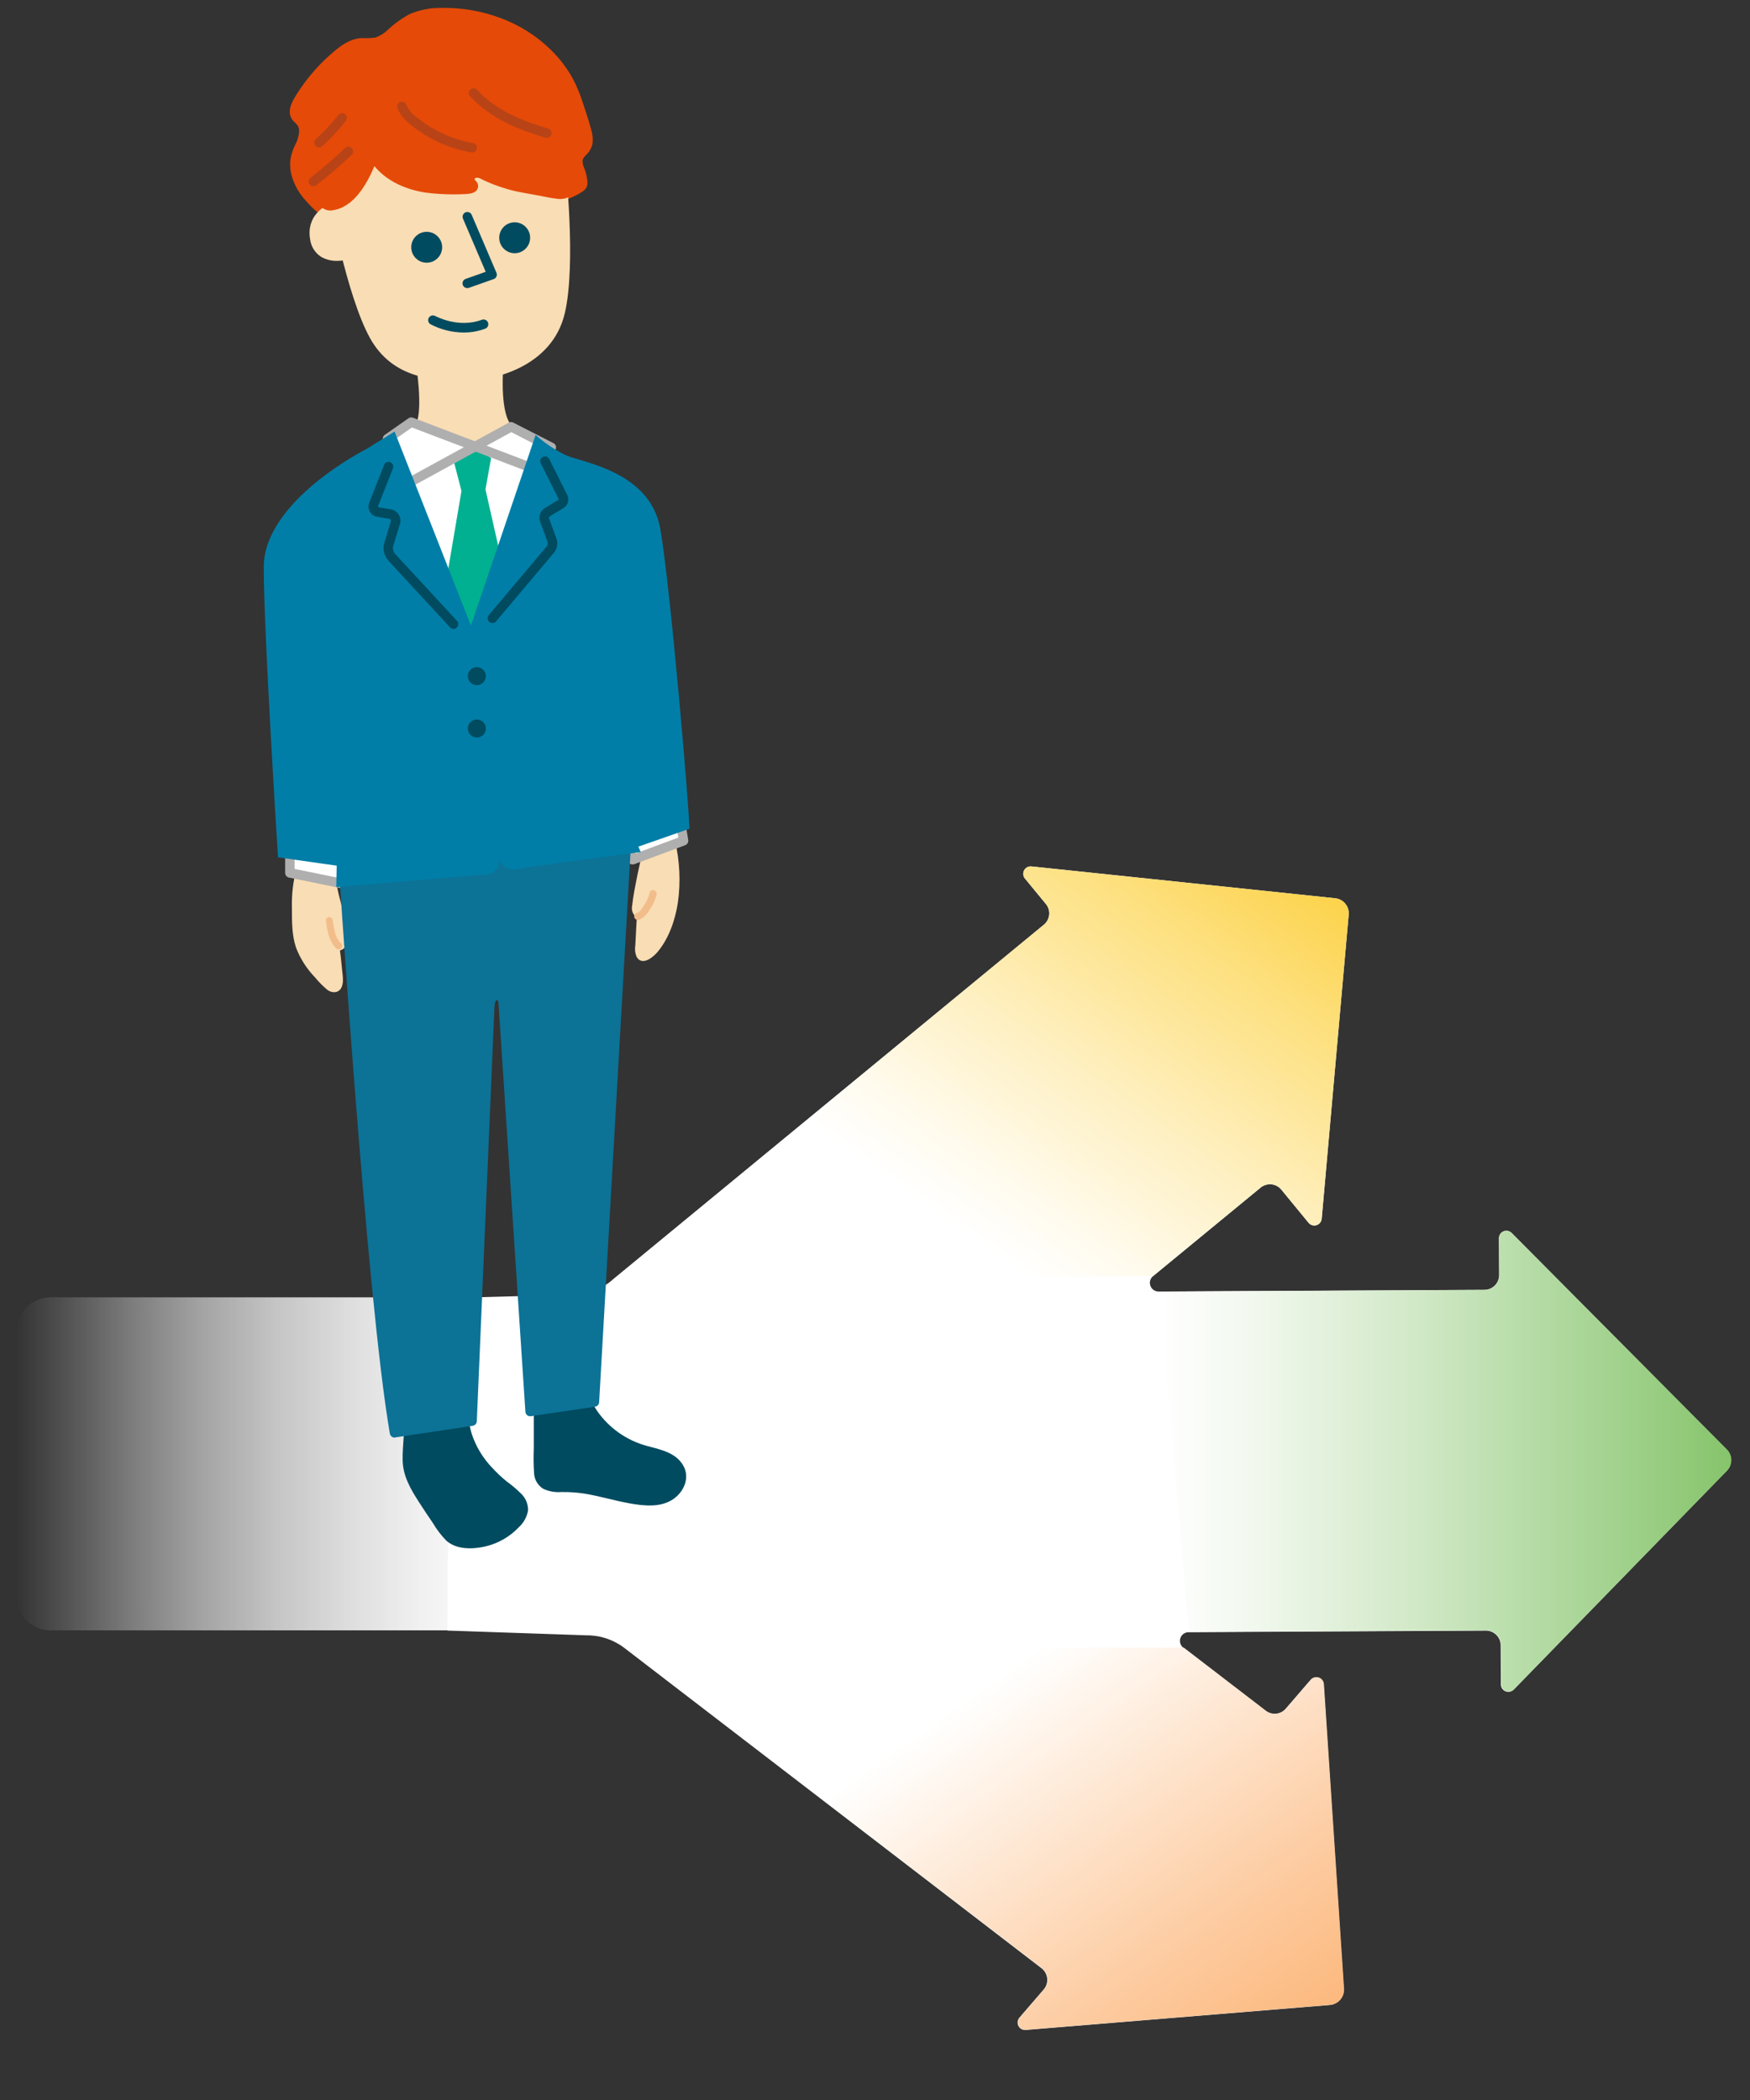 <svg width="200" height="240" viewBox="0 0 200 240" fill="none" xmlns="http://www.w3.org/2000/svg">
<rect x="0" y="0" width="200" height="240" fill="#333333" stroke="none"/>
<mask id="mask0_1241_2569" style="mask-type:alpha" maskUnits="userSpaceOnUse" x="0" y="0" width="200" height="240">
<rect width="200" height="240" fill="#C4C4C4"/>
</mask>
<g mask="url(#mask0_1241_2569)">
<path d="M172.754 140.91C172.636 140.79 172.484 140.708 172.318 140.674C172.153 140.641 171.982 140.658 171.826 140.723C171.67 140.787 171.537 140.897 171.444 141.038C171.351 141.179 171.302 141.344 171.303 141.512L171.326 145.718C171.328 145.939 171.285 146.158 171.201 146.363C171.118 146.568 170.994 146.754 170.839 146.911C170.683 147.068 170.498 147.193 170.294 147.279C170.09 147.364 169.871 147.409 169.65 147.41L132.413 147.604C132.208 147.605 132.008 147.542 131.84 147.424C131.672 147.307 131.545 147.14 131.475 146.948C131.405 146.755 131.397 146.545 131.45 146.347C131.504 146.15 131.618 145.973 131.775 145.842L144.068 135.728C144.239 135.587 144.435 135.481 144.647 135.417C144.858 135.352 145.08 135.33 145.3 135.351C145.521 135.372 145.734 135.437 145.929 135.541C146.124 135.645 146.297 135.786 146.437 135.957L149.549 139.746C149.656 139.877 149.799 139.973 149.961 140.022C150.122 140.07 150.295 140.07 150.456 140.02C150.617 139.971 150.76 139.874 150.866 139.743C150.972 139.611 151.036 139.451 151.051 139.283L154.136 104.529C154.176 104.075 154.035 103.623 153.743 103.273C153.452 102.922 153.034 102.701 152.58 102.658L117.88 99.02C117.712 99.002 117.543 99.035 117.393 99.114C117.244 99.192 117.122 99.314 117.042 99.463C116.962 99.612 116.929 99.781 116.946 99.948C116.962 100.116 117.029 100.276 117.137 100.405L119.529 103.311C119.67 103.482 119.776 103.678 119.841 103.89C119.905 104.101 119.928 104.323 119.906 104.543C119.885 104.764 119.82 104.977 119.716 105.172C119.612 105.367 119.471 105.54 119.3 105.68L69.895 146.356C68.646 147.384 67.082 147.95 65.464 147.958L51.304 148.347L51.141 186.35L67.055 186.895C68.614 186.886 70.132 187.397 71.369 188.346L119.027 224.94C119.209 225.08 119.36 225.255 119.472 225.455C119.583 225.656 119.653 225.876 119.676 226.104C119.7 226.332 119.676 226.563 119.607 226.781C119.539 227 119.426 227.202 119.276 227.376L116.499 230.597C116.39 230.725 116.322 230.883 116.302 231.05C116.283 231.217 116.313 231.386 116.39 231.535C116.467 231.685 116.586 231.809 116.732 231.891C116.879 231.973 117.047 232.01 117.215 231.997L151.985 229.142C152.437 229.104 152.857 228.89 153.153 228.546C153.449 228.202 153.598 227.755 153.568 227.302L151.265 192.489C151.254 192.321 151.194 192.159 151.091 192.026C150.988 191.892 150.847 191.792 150.688 191.739C150.528 191.685 150.355 191.681 150.193 191.726C150.03 191.771 149.885 191.863 149.775 191.991L146.931 195.29C146.651 195.616 146.255 195.823 145.827 195.867C145.399 195.911 144.97 195.789 144.628 195.527L135.242 188.319C135.076 188.193 134.955 188.019 134.894 187.82C134.833 187.622 134.835 187.409 134.902 187.213C134.968 187.016 135.094 186.845 135.262 186.724C135.431 186.603 135.633 186.537 135.841 186.537L169.813 186.358C170.034 186.357 170.254 186.4 170.458 186.483C170.663 186.567 170.849 186.69 171.007 186.846C171.164 187.002 171.289 187.187 171.374 187.391C171.46 187.595 171.504 187.813 171.505 188.035L171.529 192.508C171.529 192.677 171.58 192.842 171.674 192.982C171.769 193.122 171.903 193.231 172.06 193.294C172.217 193.357 172.389 193.372 172.554 193.337C172.719 193.301 172.87 193.217 172.988 193.096L197.332 168.102C197.651 167.779 197.83 167.343 197.83 166.89C197.83 166.436 197.651 166.001 197.332 165.678L172.754 140.91Z" fill="white"/>
<path d="M131.776 145.842L144.069 135.728C144.239 135.587 144.436 135.481 144.647 135.417C144.859 135.352 145.081 135.33 145.301 135.351C145.521 135.372 145.735 135.437 145.93 135.541C146.125 135.645 146.298 135.786 146.438 135.957L149.55 139.746C149.657 139.877 149.8 139.973 149.962 140.022C150.123 140.07 150.295 140.07 150.457 140.02C150.618 139.971 150.761 139.874 150.867 139.743C150.973 139.611 151.037 139.451 151.052 139.283L154.136 104.529C154.177 104.075 154.035 103.623 153.744 103.273C153.452 102.922 153.034 102.701 152.58 102.658L117.88 99.02C117.713 99.002 117.543 99.035 117.394 99.114C117.245 99.192 117.122 99.314 117.043 99.463C116.963 99.612 116.929 99.781 116.946 99.948C116.963 100.116 117.03 100.276 117.137 100.405L119.53 103.311C119.671 103.482 119.776 103.678 119.841 103.89C119.906 104.101 119.928 104.323 119.907 104.543C119.885 104.764 119.821 104.977 119.717 105.172C119.613 105.367 119.471 105.54 119.3 105.68L69.895 146.356" fill="url(#paint0_linear_1241_2569)"/>
<path d="M58.042 148.266H5.778C3.621 148.266 1.873 150.014 1.873 152.171V182.417C1.873 184.574 3.621 186.323 5.778 186.323H58.042C60.199 186.323 61.948 184.574 61.948 182.417V152.171C61.948 150.014 60.199 148.266 58.042 148.266Z" fill="url(#paint1_linear_1241_2569)"/>
<path d="M34.293 99.325C33.76 101.04 33.748 102.872 33.783 104.67C33.749 105.852 33.898 107.033 34.223 108.171C34.795 109.878 36.09 111.232 37.335 112.524C37.599 112.796 37.953 113.092 38.315 112.975C38.743 112.839 38.797 112.259 38.763 111.808C38.677 110.607 38.547 109.406 38.373 108.206C38.562 108.259 38.764 108.239 38.939 108.149C39.113 108.06 39.248 107.908 39.315 107.723C39.447 107.355 39.468 106.956 39.377 106.576C38.988 103.989 37.669 101.487 38.016 98.897C36.9 98.774 35.774 98.774 34.658 98.897C34.476 98.92 34.23 99.079 34.351 99.219" fill="#F9DDB4"/>
<path d="M33.896 99.234C33.5 100.703 33.32 102.222 33.363 103.742C33.363 105.248 33.344 106.855 33.826 108.282C34.31 109.559 35.052 110.723 36.005 111.702C36.43 112.223 36.904 112.703 37.421 113.133C37.915 113.499 38.63 113.522 38.977 112.943C39.323 112.363 39.163 111.527 39.101 110.877C39.02 109.947 38.911 109.025 38.782 108.099L38.28 108.601C39.14 108.862 39.794 108.068 39.836 107.279C39.899 106.372 39.568 105.376 39.335 104.513C38.833 102.677 38.187 100.829 38.428 98.899C38.455 98.662 38.218 98.51 38.02 98.491C37.14 98.394 36.254 98.373 35.37 98.428C34.99 98.408 34.61 98.471 34.258 98.615C34.187 98.65 34.123 98.699 34.072 98.759C34.02 98.82 33.981 98.89 33.957 98.965C33.934 99.041 33.926 99.121 33.934 99.2C33.942 99.279 33.966 99.355 34.005 99.424C34.239 99.895 34.943 99.483 34.709 99.012C34.596 99.257 34.627 99.35 34.791 99.292L35.051 99.265L35.441 99.238C35.721 99.222 36.001 99.214 36.281 99.214C36.863 99.212 37.445 99.243 38.024 99.308L37.615 98.919C37.417 100.541 37.817 102.14 38.253 103.692C38.475 104.47 38.704 105.248 38.872 106.049C38.978 106.437 39.03 106.838 39.027 107.24C39.008 107.52 38.84 107.944 38.49 107.835C38.14 107.726 37.946 108.049 37.989 108.337C38.087 109.034 38.169 109.732 38.234 110.43C38.346 111.037 38.386 111.656 38.354 112.274C38.249 112.978 37.677 112.316 37.425 112.056C37.035 111.636 36.615 111.208 36.234 110.764C35.436 109.892 34.842 108.853 34.495 107.722C34.149 106.466 34.172 105.12 34.169 103.832C34.12 102.363 34.29 100.894 34.674 99.475C34.826 98.973 34.036 98.755 33.896 99.257V99.234Z" fill="#F9DDB4"/>
<path d="M38.938 107.804C38.292 107.123 38.16 106.116 38.02 105.194C38.013 105.093 37.969 104.998 37.898 104.927C37.826 104.855 37.731 104.812 37.631 104.805C37.436 104.805 37.195 104.995 37.242 105.194C37.393 106.33 37.576 107.528 38.409 108.38C38.485 108.456 38.589 108.499 38.697 108.499C38.805 108.499 38.908 108.456 38.984 108.38C39.061 108.303 39.104 108.2 39.104 108.092C39.104 107.984 39.061 107.88 38.984 107.804H38.938Z" fill="#F2BD8A"/>
<path d="M33.134 96.07V99.739L39.113 100.964V96.747L33.134 96.07Z" fill="white"/>
<path d="M39.113 101.514C39.076 101.518 39.04 101.518 39.004 101.514L33.025 100.293C32.901 100.268 32.791 100.202 32.711 100.104C32.632 100.007 32.588 99.885 32.589 99.76V96.091C32.589 96.014 32.605 95.939 32.636 95.868C32.667 95.798 32.712 95.735 32.768 95.683C32.825 95.632 32.893 95.594 32.966 95.572C33.039 95.549 33.116 95.542 33.192 95.55L39.175 96.231C39.307 96.246 39.43 96.308 39.519 96.407C39.608 96.506 39.657 96.635 39.657 96.768V100.981C39.657 101.053 39.643 101.123 39.616 101.19C39.588 101.256 39.548 101.316 39.498 101.366C39.447 101.417 39.387 101.457 39.321 101.484C39.255 101.512 39.184 101.526 39.113 101.526V101.514ZM33.666 99.304L38.56 100.304V97.243L33.666 96.686V99.304Z" fill="#AFAFAF"/>
<path d="M76.718 96.164C77.601 100.054 77.457 104.396 75.326 107.784C74.994 108.366 74.532 108.863 73.976 109.235C73.889 109.299 73.79 109.344 73.685 109.367C73.58 109.391 73.471 109.392 73.365 109.371C72.996 109.25 72.945 108.756 72.976 108.371L73.159 104.87C73.172 104.772 73.158 104.672 73.116 104.582C73.058 104.489 72.949 104.446 72.863 104.38C72.568 104.154 72.595 103.711 72.649 103.341C72.968 101.267 73.371 99.205 73.859 97.156C73.882 97.009 73.952 96.872 74.058 96.767C74.157 96.701 74.273 96.664 74.392 96.658L77.026 96.269" fill="#F9DDB4"/>
<path d="M76.33 96.287C77.108 99.788 77.108 103.678 75.369 106.914C75.162 107.311 74.927 107.692 74.665 108.054C74.529 108.235 74.38 108.404 74.217 108.56C74.077 108.692 73.785 108.988 73.572 108.992C73.287 108.992 73.377 108.439 73.385 108.249C73.412 107.669 73.447 107.082 73.474 106.506C73.501 106.016 73.529 105.526 73.552 105.036C73.586 104.821 73.554 104.601 73.459 104.405C73.358 104.238 73.136 104.176 73.07 104.016C73.021 103.842 73.021 103.658 73.07 103.483C73.101 103.223 73.151 102.962 73.194 102.705C73.28 102.188 73.369 101.667 73.466 101.149C73.682 99.985 73.923 98.827 74.19 97.675C74.221 97.547 74.248 97.419 74.283 97.286C74.318 97.154 74.307 97.135 74.439 97.076C74.725 96.992 75.02 96.948 75.318 96.944L77.162 96.668C77.68 96.594 77.458 95.808 76.944 95.89L75.1 96.166C74.633 96.232 73.968 96.205 73.669 96.644C73.559 96.837 73.485 97.048 73.451 97.267C73.373 97.586 73.299 97.909 73.229 98.228C73.097 98.827 72.969 99.426 72.84 100.029C72.611 101.196 72.366 102.363 72.241 103.53C72.195 103.749 72.207 103.977 72.275 104.19C72.344 104.403 72.466 104.595 72.63 104.748C72.677 104.787 72.735 104.81 72.774 104.849C72.813 104.888 72.774 104.829 72.774 104.818C72.783 104.963 72.777 105.109 72.755 105.253L72.704 106.191L72.607 108.066C72.529 108.515 72.589 108.978 72.778 109.392C73.416 110.423 74.653 109.393 75.159 108.786C76.454 107.23 77.17 105.133 77.473 103.145C77.802 100.793 77.689 98.4 77.143 96.088C77.03 95.579 76.244 95.793 76.365 96.306L76.33 96.287Z" fill="#F9DDB4"/>
<path d="M72.98 105.149C73.529 104.909 73.978 104.485 74.248 103.951C74.625 103.438 74.89 102.853 75.026 102.231C75.052 102.128 75.037 102.018 74.984 101.926C74.931 101.833 74.845 101.764 74.743 101.733C74.638 101.705 74.527 101.718 74.433 101.772C74.339 101.825 74.27 101.913 74.241 102.017C74.132 102.54 73.913 103.033 73.599 103.465C73.533 103.57 73.466 103.675 73.397 103.776L73.291 103.924C73.291 103.924 73.256 103.97 73.291 103.924L73.229 104.001L73.109 104.13L73.05 104.184L73.004 104.223L72.969 104.25L72.887 104.301L72.821 104.336C72.716 104.39 72.887 104.313 72.774 104.336C72.671 104.365 72.583 104.433 72.531 104.527C72.478 104.62 72.465 104.731 72.494 104.834C72.523 104.937 72.591 105.024 72.685 105.077C72.778 105.13 72.889 105.143 72.992 105.114L72.98 105.149Z" fill="#F2BD8A"/>
<path d="M77.71 93.633L78.119 96.08L72.276 98.254L71.595 95.944L77.71 93.633Z" fill="white"/>
<path d="M72.276 98.793C72.191 98.793 72.108 98.774 72.031 98.738C71.964 98.704 71.906 98.657 71.858 98.6C71.811 98.542 71.775 98.475 71.754 98.404L71.074 96.093C71.035 95.962 71.047 95.82 71.108 95.697C71.17 95.574 71.276 95.479 71.404 95.432L77.52 93.121C77.595 93.093 77.675 93.081 77.756 93.088C77.836 93.095 77.913 93.119 77.983 93.16C78.053 93.201 78.113 93.257 78.159 93.325C78.204 93.392 78.235 93.469 78.247 93.549L78.656 95.996C78.675 96.12 78.652 96.248 78.589 96.357C78.526 96.466 78.427 96.55 78.309 96.595L72.474 98.769C72.41 98.79 72.343 98.798 72.276 98.793ZM72.276 96.272L72.645 97.536L77.524 95.724L77.298 94.374L72.276 96.272Z" fill="#AFAFAF"/>
<path d="M46.722 161.182L46.465 165.508C46.387 166.3 46.404 167.1 46.516 167.888C46.791 169.018 47.278 170.084 47.952 171.032C48.73 172.269 49.558 173.479 50.383 174.684C50.705 175.232 51.136 175.706 51.651 176.077C52.117 176.339 52.638 176.488 53.172 176.513C54.336 176.601 55.504 176.407 56.576 175.946C57.648 175.486 58.593 174.772 59.33 173.868C59.62 173.546 59.821 173.154 59.914 172.732C60.1 171.565 58.98 170.662 58.046 169.95C55.565 168.052 53.417 165.379 53.195 162.263C53.16 161.754 53.145 161.174 52.756 160.843C52.447 160.634 52.073 160.54 51.702 160.579C49.869 160.59 48.075 161.11 46.52 162.08" fill="#004B60"/>
<path d="M46.314 161.183L46.139 164.159C46.084 165.066 45.995 165.984 46.014 166.882C46.053 168.695 46.929 170.189 47.886 171.675C48.399 172.476 48.932 173.27 49.469 174.056C49.903 174.795 50.425 175.478 51.025 176.09C52.192 177.121 54.032 177.067 55.468 176.736C56.931 176.395 58.261 175.632 59.295 174.542C59.849 174.037 60.22 173.362 60.35 172.624C60.358 172.271 60.292 171.919 60.159 171.592C60.025 171.265 59.825 170.969 59.572 170.722C59.062 170.211 58.512 169.742 57.926 169.321C57.325 168.834 56.761 168.304 56.238 167.734C55.178 166.629 54.38 165.299 53.904 163.844C53.779 163.443 53.69 163.031 53.635 162.615C53.585 162.226 53.589 161.81 53.507 161.413C53.32 160.518 52.608 160.16 51.748 160.156C49.823 160.156 47.937 160.695 46.302 161.712C45.859 161.989 46.267 162.693 46.715 162.416C48.039 161.593 49.544 161.104 51.099 160.993C51.461 160.938 51.83 160.938 52.192 160.993C52.341 161.031 52.473 161.116 52.568 161.236C52.664 161.356 52.717 161.504 52.721 161.658C52.838 162.296 52.83 162.945 52.986 163.603C53.635 166.326 55.58 168.551 57.743 170.216C58.696 170.951 60.077 171.982 59.221 173.293C58.442 174.421 57.319 175.267 56.02 175.705C55.368 175.937 54.685 176.068 53.993 176.094C53.291 176.164 52.584 176.046 51.943 175.752C51.258 175.363 50.85 174.635 50.426 174.009C49.947 173.313 49.477 172.616 49.014 171.912C48.026 170.411 46.894 168.851 46.824 166.987C46.789 166.034 46.886 165.077 46.944 164.128L47.119 161.152C47.15 160.631 46.341 160.631 46.302 161.152L46.314 161.183Z" fill="#004B60"/>
<path d="M61.411 159.579V167.573C61.411 168.215 61.431 168.907 61.831 169.409C62.45 170.187 63.625 170.113 64.617 170.106C67.414 170.106 70.09 171.171 72.86 171.545C74.027 171.704 75.279 171.72 76.361 171.203C77.442 170.685 78.24 169.499 77.999 168.339C77.804 167.421 77.014 166.729 76.159 166.34C75.278 166.013 74.378 165.743 73.463 165.531C72.098 165.11 70.834 164.415 69.747 163.488C68.66 162.562 67.773 161.424 67.141 160.143C67.039 159.817 66.82 159.54 66.527 159.365C66.327 159.301 66.114 159.288 65.908 159.326C64.375 159.499 62.875 159.892 61.454 160.493" fill="#004B60"/>
<path d="M61.003 159.58V165.544C60.964 166.473 60.975 167.404 61.034 168.333C61.046 168.703 61.151 169.063 61.337 169.382C61.524 169.702 61.788 169.969 62.103 170.161C62.742 170.449 63.443 170.572 64.142 170.519C65.011 170.504 65.88 170.562 66.74 170.69C68.514 170.974 70.242 171.511 72.008 171.822C73.626 172.11 75.548 172.309 76.975 171.305C78.189 170.453 78.87 168.858 78.084 167.489C77.228 165.987 75.435 165.657 73.91 165.24C71.619 164.618 69.619 163.213 68.258 161.268C68.023 160.931 67.811 160.578 67.62 160.214C67.472 159.851 67.26 159.518 66.993 159.23C66.823 159.098 66.625 159.007 66.414 158.962C66.203 158.917 65.985 158.919 65.776 158.969C65.282 159.028 64.796 159.106 64.309 159.207C63.29 159.419 62.293 159.729 61.333 160.133C61.231 160.164 61.144 160.234 61.092 160.327C61.039 160.42 61.024 160.53 61.049 160.634C61.078 160.738 61.147 160.827 61.242 160.88C61.336 160.933 61.447 160.947 61.551 160.918C62.318 160.599 63.109 160.339 63.916 160.14C64.321 160.039 64.729 159.954 65.142 159.884C65.52 159.771 65.916 159.733 66.309 159.771C66.593 159.852 66.698 160.234 66.826 160.471C66.979 160.778 67.148 161.076 67.332 161.366C67.71 161.959 68.144 162.515 68.627 163.027C69.573 164.026 70.701 164.837 71.949 165.415C72.608 165.714 73.291 165.953 73.992 166.131C74.775 166.284 75.536 166.536 76.256 166.882C76.863 167.174 77.33 167.694 77.555 168.329C77.629 168.641 77.627 168.965 77.55 169.276C77.473 169.586 77.323 169.874 77.112 170.115C76.092 171.371 74.311 171.367 72.832 171.165C71.171 170.932 69.565 170.449 67.927 170.115C67.121 169.939 66.303 169.82 65.48 169.757C64.772 169.706 64.06 169.757 63.356 169.706C62.652 169.656 62.037 169.337 61.874 168.57C61.805 168.138 61.783 167.7 61.808 167.263V159.58C61.808 159.472 61.765 159.368 61.688 159.291C61.612 159.215 61.508 159.172 61.399 159.172C61.291 159.172 61.187 159.215 61.111 159.291C61.034 159.368 60.991 159.472 60.991 159.58H61.003Z" fill="#004B60"/>
<path d="M39.113 96.758C39.113 96.758 42.373 147.999 45.092 163.766L53.95 162.404L55.965 115.108C55.965 115.108 55.965 113.75 56.782 113.75C57.599 113.75 57.529 114.836 57.529 114.836L60.586 161.319L67.927 160.23L71.596 95.945L39.113 96.758Z" fill="#0C7296"/>
<path d="M45.092 164.297C44.964 164.296 44.84 164.251 44.742 164.168C44.644 164.086 44.578 163.972 44.555 163.846C41.863 148.231 38.603 97.293 38.568 96.78C38.563 96.636 38.615 96.496 38.712 96.391C38.761 96.336 38.822 96.293 38.888 96.262C38.955 96.232 39.028 96.216 39.101 96.216L71.584 95.399C71.659 95.397 71.734 95.411 71.803 95.439C71.873 95.468 71.936 95.511 71.988 95.565C72.04 95.619 72.081 95.683 72.107 95.754C72.133 95.824 72.144 95.899 72.14 95.974L68.472 160.259C68.465 160.384 68.415 160.503 68.331 160.596C68.247 160.689 68.133 160.75 68.009 160.768L60.668 161.854C60.594 161.865 60.519 161.86 60.446 161.841C60.374 161.821 60.307 161.787 60.248 161.741C60.19 161.693 60.142 161.634 60.108 161.567C60.073 161.5 60.052 161.427 60.046 161.352L56.984 114.873V114.803C56.997 114.634 56.958 114.465 56.871 114.32C56.871 114.32 56.848 114.293 56.782 114.293C56.63 114.293 56.51 114.791 56.51 115.11L54.491 162.43C54.486 162.556 54.438 162.676 54.354 162.771C54.27 162.865 54.156 162.927 54.032 162.947L45.174 164.277L45.092 164.297ZM39.693 97.274C40.054 102.848 43.026 147.919 45.528 163.134L53.413 161.924L55.409 115.071C55.409 114.149 55.829 113.192 56.77 113.192C56.937 113.19 57.102 113.224 57.254 113.291C57.406 113.358 57.542 113.457 57.653 113.581C57.941 113.934 58.087 114.383 58.062 114.838L61.077 160.698L67.398 159.765L71.008 96.507L39.693 97.274Z" fill="#0C7296"/>
<path d="M53.378 53.806C53.378 53.806 47.126 50.543 47.931 48.598C48.737 46.653 47.931 41.576 47.931 41.576L57.175 41.031C57.175 41.031 56.358 48.1 58.532 49.2C60.707 50.301 53.378 53.806 53.378 53.806Z" fill="#F9DDB4"/>
<path d="M53.378 54.26L53.199 54.166C52.098 53.591 46.66 50.619 47.574 48.436C48.352 46.616 47.554 41.687 47.547 41.636L47.477 41.193L57.657 40.578L57.602 41.06C57.299 43.682 57.342 48.106 58.739 48.802C58.921 48.873 59.078 48.997 59.189 49.158C59.301 49.318 59.362 49.509 59.365 49.704C59.365 51.261 54.926 53.501 53.569 54.155L53.378 54.26ZM48.418 41.951C48.601 43.258 49.04 47.047 48.325 48.751C48.052 49.405 49.449 51.257 53.382 53.349C56.564 51.793 58.532 50.261 58.536 49.716C58.536 49.65 58.439 49.588 58.357 49.549C56.268 48.502 56.568 43.2 56.727 41.465L48.418 41.951Z" fill="#F9DDB4"/>
<path d="M64.539 22.449C65.176 22.219 65.786 21.919 66.356 21.554C66.466 21.494 66.562 21.41 66.636 21.309C66.718 21.143 66.746 20.955 66.714 20.772C66.676 20.366 66.588 19.966 66.453 19.582C66.29 19.119 66.064 18.629 66.185 18.154C66.305 17.679 66.807 17.376 67.072 16.944C67.507 16.228 67.262 15.31 67.009 14.513C66.313 12.323 65.796 10.156 64.496 8.226C63.331 6.511 61.826 5.055 60.073 3.947C57.311 2.238 54.129 1.326 50.881 1.314C49.672 1.261 48.463 1.441 47.321 1.843C45.874 2.407 44.987 3.515 43.746 4.367C42.696 5.087 41.65 4.527 40.51 4.904C39.759 5.193 39.069 5.619 38.475 6.161C36.686 7.66 35.162 9.45 33.967 11.455C33.616 12.039 33.297 12.793 33.671 13.369C33.857 13.586 34.054 13.792 34.262 13.988C34.447 14.263 34.562 14.581 34.595 14.911C34.628 15.241 34.579 15.575 34.453 15.882C34.251 16.512 33.893 17.088 33.71 17.726C33.425 18.88 33.59 20.098 34.173 21.134C34.755 22.162 35.509 23.083 36.402 23.857" fill="#E54A08"/>
<path d="M64.66 22.835C65.217 22.636 65.754 22.386 66.266 22.088C66.741 21.808 67.134 21.532 67.141 20.921C67.115 20.317 66.984 19.722 66.752 19.163C66.623 18.898 66.564 18.605 66.581 18.311C66.652 18.083 66.787 17.881 66.97 17.727C67.341 17.381 67.6 16.931 67.713 16.436C67.78 15.914 67.735 15.383 67.581 14.88C67.282 13.764 66.916 12.647 66.542 11.55C66.187 10.441 65.706 9.376 65.111 8.376C64.509 7.414 63.798 6.527 62.991 5.73C61.351 4.116 59.387 2.869 57.229 2.07C55.041 1.248 52.716 0.852 50.379 0.903C49.152 0.889 47.935 1.133 46.808 1.618C45.903 2.108 45.065 2.712 44.314 3.416C43.915 3.81 43.432 4.109 42.902 4.291C42.369 4.356 41.832 4.377 41.295 4.353C40.163 4.415 39.222 5.022 38.366 5.719C36.593 7.17 35.07 8.902 33.858 10.846C33.305 11.721 32.69 12.9 33.515 13.818C33.7 13.978 33.87 14.155 34.021 14.347C34.14 14.555 34.197 14.792 34.188 15.032C34.144 15.577 33.985 16.108 33.721 16.588C33.47 17.091 33.293 17.628 33.196 18.183C33.123 18.761 33.153 19.347 33.286 19.914C33.578 21.03 34.139 22.058 34.919 22.909C35.295 23.337 35.693 23.743 36.114 24.127C36.503 24.485 37.078 23.909 36.69 23.551C35.18 22.147 33.504 20.174 34.071 17.942C34.328 16.93 35.025 16.067 35.005 14.981C35.008 14.529 34.859 14.089 34.581 13.732C34.25 13.343 33.803 13.118 33.943 12.519C34.09 12.029 34.32 11.568 34.624 11.157C34.916 10.698 35.223 10.251 35.55 9.819C36.195 8.962 36.908 8.158 37.681 7.415C38.414 6.643 39.26 5.987 40.191 5.47C40.676 5.239 41.211 5.134 41.747 5.162C42.229 5.192 42.712 5.16 43.186 5.065C44.135 4.82 44.902 3.988 45.637 3.381C46.413 2.701 47.338 2.212 48.337 1.953C49.449 1.72 50.589 1.649 51.721 1.743C52.827 1.805 53.925 1.969 55 2.233C59.136 3.248 63.03 5.886 64.936 9.776C65.397 10.764 65.781 11.786 66.083 12.834C66.251 13.367 66.41 13.903 66.577 14.437C66.757 14.91 66.871 15.406 66.916 15.911C66.92 16.146 66.874 16.378 66.781 16.594C66.688 16.809 66.549 17.002 66.375 17.16C66.041 17.465 65.823 17.878 65.76 18.327C65.714 18.91 66.013 19.431 66.15 19.976C66.226 20.23 66.278 20.49 66.305 20.754C66.336 20.872 66.319 20.998 66.258 21.104C66.167 21.189 66.062 21.259 65.947 21.31C65.466 21.601 64.958 21.845 64.43 22.038C63.944 22.217 64.154 23.006 64.648 22.816L64.66 22.835Z" fill="#E54A08"/>
<path d="M64.392 21.909C64.546 21.909 64.695 21.848 64.804 21.738C64.914 21.629 64.975 21.48 64.975 21.326C64.975 21.171 64.914 21.023 64.804 20.913C64.695 20.804 64.546 20.742 64.392 20.742C64.237 20.742 64.088 20.804 63.979 20.913C63.87 21.023 63.808 21.171 63.808 21.326C63.808 21.48 63.87 21.629 63.979 21.738C64.088 21.848 64.237 21.909 64.392 21.909Z" fill="#F9DDB4"/>
<path d="M38.296 23.5C38.296 23.5 35.305 24.313 35.849 27.305C36.394 30.296 39.926 29.207 39.926 29.207" fill="#F9DDB4"/>
<path d="M38.537 29.815C37.899 29.832 37.268 29.675 36.712 29.36C36.37 29.143 36.079 28.854 35.86 28.513C35.642 28.171 35.501 27.786 35.448 27.384C34.966 24.727 37.032 23.427 38.171 23.105C38.223 23.088 38.277 23.082 38.33 23.088C38.384 23.094 38.436 23.11 38.483 23.137C38.529 23.164 38.57 23.2 38.602 23.243C38.635 23.286 38.657 23.336 38.669 23.388C38.686 23.44 38.692 23.495 38.687 23.549C38.682 23.603 38.665 23.655 38.639 23.702C38.612 23.75 38.575 23.791 38.532 23.823C38.488 23.855 38.438 23.878 38.385 23.89C38.273 23.921 35.763 24.668 36.23 27.228C36.264 27.516 36.36 27.794 36.513 28.04C36.665 28.287 36.87 28.497 37.113 28.656C38.167 29.298 39.774 28.819 39.79 28.815C39.841 28.8 39.894 28.794 39.947 28.799C40.001 28.805 40.052 28.82 40.099 28.845C40.147 28.87 40.188 28.904 40.222 28.946C40.256 28.987 40.282 29.035 40.297 29.086C40.313 29.137 40.318 29.19 40.313 29.244C40.308 29.297 40.292 29.348 40.267 29.395C40.242 29.442 40.208 29.484 40.167 29.518C40.126 29.552 40.078 29.578 40.027 29.593C39.542 29.733 39.041 29.808 38.537 29.815Z" fill="#F9DDB4"/>
<path d="M37.856 21.866C37.856 21.866 39.926 33.537 42.645 38.446C45.364 43.355 50.531 43.068 53.518 43.068C56.506 43.068 62.761 41.438 64.119 35.727C65.476 30.016 64.119 18.151 64.119 18.151L55.148 13.709L41.015 13.164L37.856 21.866Z" fill="#F9DDB4"/>
<path d="M52.573 43.478C49.519 43.478 44.851 43.253 42.291 38.647C39.568 33.749 37.541 22.417 37.456 21.939V21.83L40.751 12.75L55.272 13.306L64.519 17.885L64.543 18.107C64.601 18.593 65.896 30.112 64.543 35.822C63.049 42.101 56.097 43.478 53.545 43.478H52.6H52.573ZM38.276 21.907C38.494 23.074 40.486 33.722 43.003 38.246C45.473 42.692 50.04 42.673 53.067 42.657H53.518C55.514 42.611 57.472 42.103 59.24 41.175C60.343 40.629 61.315 39.851 62.088 38.894C62.862 37.937 63.419 36.824 63.722 35.632C64.951 30.481 63.912 20.071 63.722 18.414L55.047 14.127L41.295 13.598L38.276 21.907Z" fill="#F9DDB4"/>
<path d="M37.88 23.642C36.58 23.758 36.024 21.833 36.024 20.529C36.024 18.483 36.981 16.577 37.911 14.757C38.401 13.653 39.069 12.638 39.887 11.749C41.272 10.4 43.252 9.871 45.162 9.567C49.378 8.9 53.685 9.079 57.832 10.092C59.929 10.606 62.111 11.415 63.414 13.127C64.718 14.838 64.971 17.176 65.111 19.351C65.153 19.993 65.371 21.852 64.659 22.222C64.045 22.537 62.185 22.016 61.501 21.922C59.372 21.658 57.297 21.07 55.346 20.179C55.048 19.997 54.704 19.904 54.354 19.911C54.012 19.954 53.689 20.32 53.829 20.639C53.922 20.849 54.183 20.969 54.218 21.195C54.292 21.564 53.779 21.739 53.401 21.751C51.425 21.829 49.418 21.852 47.496 21.362C45.574 20.872 43.734 19.806 42.664 18.157C42.672 18.168 40.863 23.381 37.88 23.642Z" fill="#E54A08"/>
<path d="M37.879 23.228C37.039 23.278 36.712 22.259 36.553 21.594C36.345 20.473 36.435 19.316 36.813 18.241C37.245 16.997 37.784 15.793 38.424 14.642C38.996 13.534 39.622 12.417 40.626 11.635C41.592 10.943 42.694 10.463 43.858 10.227C45.13 9.941 46.421 9.755 47.721 9.671C50.517 9.452 53.33 9.605 56.085 10.126C58.353 10.554 60.905 11.137 62.605 12.818C64.305 14.498 64.55 17.062 64.706 19.357C64.752 20.077 64.908 20.944 64.632 21.637C64.511 21.936 64.282 21.924 63.982 21.921C63.535 21.897 63.09 21.835 62.652 21.738C61.617 21.532 60.575 21.392 59.54 21.166C58.224 20.886 56.942 20.466 55.716 19.913C55.183 19.664 54.568 19.322 53.977 19.61C53.746 19.709 53.564 19.894 53.469 20.127C53.374 20.359 53.375 20.619 53.471 20.851C53.535 20.956 53.609 21.053 53.693 21.143C53.747 21.201 53.79 21.314 53.821 21.236C53.763 21.38 53.249 21.357 53.148 21.36C52.46 21.388 51.767 21.403 51.079 21.388C48.62 21.345 45.998 20.89 44.104 19.205C43.688 18.84 43.325 18.42 43.022 17.957C42.98 17.89 42.919 17.837 42.847 17.804C42.776 17.77 42.696 17.758 42.618 17.768C42.539 17.779 42.466 17.811 42.405 17.861C42.344 17.912 42.299 17.979 42.275 18.054C41.974 18.91 41.582 19.731 41.108 20.505C40.408 21.672 39.35 23.084 37.891 23.228C37.374 23.282 37.37 24.099 37.891 24.045C40.377 23.796 41.894 21.092 42.777 19.026C42.882 18.777 42.987 18.528 43.077 18.272L42.334 18.369C43.738 20.52 46.197 21.648 48.671 22.014C50.181 22.207 51.706 22.261 53.226 22.174C53.728 22.154 54.393 22.069 54.603 21.52C54.645 21.4 54.656 21.272 54.636 21.146C54.617 21.021 54.566 20.902 54.49 20.8C54.381 20.645 54.066 20.474 54.358 20.341C54.65 20.209 55.023 20.477 55.264 20.59C55.595 20.746 55.93 20.89 56.268 21.026C56.939 21.288 57.623 21.514 58.318 21.703C59.536 22.03 60.773 22.181 62.006 22.434C62.504 22.535 63.002 22.636 63.508 22.695C63.949 22.787 64.407 22.755 64.83 22.601C65.635 22.212 65.608 21.01 65.589 20.267C65.507 17.995 65.359 15.455 64.15 13.467C62.815 11.281 60.329 10.293 57.953 9.709C55.027 8.993 52.016 8.685 49.005 8.795C47.532 8.848 46.065 9.003 44.613 9.258C43.327 9.451 42.082 9.862 40.933 10.472C39.802 11.145 38.873 12.111 38.245 13.269C37.535 14.487 36.91 15.753 36.378 17.058C35.829 18.287 35.574 19.627 35.631 20.971C35.709 21.893 35.965 23.002 36.697 23.64C36.854 23.784 37.038 23.895 37.238 23.967C37.439 24.039 37.651 24.071 37.864 24.06C38.401 24.014 38.405 23.197 37.879 23.228Z" fill="#E54A08"/>
<path d="M48.764 30.024C49.74 30.024 50.53 29.234 50.53 28.258C50.53 27.283 49.74 26.492 48.764 26.492C47.789 26.492 46.998 27.283 46.998 28.258C46.998 29.234 47.789 30.024 48.764 30.024Z" fill="#004B60"/>
<path d="M58.82 28.939C59.796 28.939 60.586 28.148 60.586 27.172C60.586 26.197 59.796 25.406 58.82 25.406C57.845 25.406 57.054 26.197 57.054 27.172C57.054 28.148 57.845 28.939 58.82 28.939Z" fill="#004B60"/>
<path d="M53.413 32.925C53.283 32.928 53.156 32.885 53.056 32.802C52.956 32.72 52.888 32.604 52.866 32.477C52.844 32.349 52.868 32.217 52.935 32.106C53.002 31.995 53.106 31.911 53.23 31.87L55.509 31.065L52.911 24.985C52.855 24.852 52.854 24.702 52.908 24.568C52.962 24.434 53.066 24.326 53.199 24.269C53.331 24.213 53.481 24.212 53.614 24.266C53.747 24.32 53.854 24.425 53.91 24.557L56.735 31.17C56.765 31.239 56.78 31.312 56.78 31.387C56.78 31.462 56.764 31.535 56.734 31.604C56.705 31.672 56.661 31.733 56.606 31.784C56.551 31.835 56.486 31.873 56.416 31.898L53.592 32.894C53.534 32.915 53.474 32.926 53.413 32.925Z" fill="#004B60"/>
<path d="M52.989 38C51.67 37.994 50.372 37.671 49.204 37.059C49.142 37.024 49.088 36.977 49.044 36.92C49 36.864 48.968 36.8 48.949 36.731C48.931 36.663 48.925 36.591 48.934 36.52C48.944 36.45 48.966 36.381 49.002 36.32C49.074 36.195 49.193 36.104 49.332 36.066C49.471 36.028 49.619 36.047 49.745 36.117C49.768 36.117 52.351 37.56 55.066 36.545C55.202 36.494 55.352 36.498 55.484 36.557C55.616 36.616 55.719 36.725 55.771 36.86C55.822 36.995 55.818 37.146 55.759 37.278C55.7 37.41 55.591 37.513 55.456 37.564C54.666 37.857 53.831 38.005 52.989 38Z" fill="#004B60"/>
<path d="M41.96 51.979L53.822 77.37L65.889 53.535L55.72 49.773L53.518 50.952L50.663 49.773L41.96 51.979Z" fill="white"/>
<path d="M51.767 52.353L52.74 56.107L51.199 65.187L54.56 79.347L57.536 65.016L55.482 55.936L56.124 52.353L53.852 50.836L51.767 52.353Z" fill="#00B090"/>
<path d="M44.007 50.144L46.994 48.195L53.518 50.957L47.675 54.423L42.544 51.144L44.007 50.144Z" fill="white"/>
<path d="M58.412 48.781L63.851 51.773L60.314 53.947L53.822 51.143L58.412 48.781Z" fill="white"/>
<path d="M60.587 53.949C60.52 53.949 60.455 53.937 60.392 53.914L47.073 48.857L44.591 50.596C44.472 50.675 44.328 50.705 44.188 50.679C44.048 50.653 43.924 50.573 43.842 50.457C43.76 50.34 43.727 50.196 43.75 50.056C43.773 49.915 43.85 49.789 43.964 49.705L46.687 47.803C46.76 47.751 46.844 47.718 46.932 47.707C47.021 47.696 47.11 47.708 47.193 47.74L60.77 52.899C60.887 52.945 60.984 53.031 61.045 53.142C61.105 53.252 61.126 53.38 61.103 53.504C61.08 53.627 61.015 53.739 60.919 53.821C60.823 53.902 60.701 53.947 60.575 53.949H60.587Z" fill="#AFAFAF"/>
<path d="M46.994 55.569C46.874 55.568 46.758 55.527 46.664 55.453C46.57 55.379 46.503 55.276 46.473 55.16C46.443 55.044 46.453 54.921 46.5 54.811C46.547 54.7 46.629 54.609 46.734 54.55L58.151 48.299C58.229 48.257 58.317 48.234 58.406 48.234C58.495 48.234 58.583 48.257 58.661 48.299L63.278 50.66C63.398 50.73 63.487 50.844 63.526 50.977C63.565 51.11 63.551 51.254 63.488 51.377C63.425 51.501 63.317 51.596 63.186 51.643C63.055 51.689 62.911 51.684 62.784 51.629L58.435 49.388L47.27 55.503C47.186 55.55 47.091 55.573 46.994 55.569Z" fill="#AFAFAF"/>
<path d="M72.954 96.757L78.789 94.718C78.789 92.544 76.614 66.993 75.459 60.434C74.303 53.876 66.554 52.856 64.714 52.043C63.443 51.435 62.264 50.649 61.213 49.709L53.822 71.494L45.092 49.32L41.899 51.304C41.899 51.304 30.143 57.202 30.143 64.815C30.143 72.428 31.773 97.978 31.773 97.978L38.479 98.935L38.432 101.382L55.829 99.912C55.829 99.912 56.918 99.888 57.121 98.258C57.236 98.636 57.488 98.957 57.828 99.158C58.168 99.359 58.571 99.425 58.957 99.344C60.315 99.071 73.226 97.375 73.226 97.375L72.954 96.757Z" fill="#007EA7"/>
<path d="M54.495 78.304C55.064 78.304 55.526 77.842 55.526 77.273C55.526 76.704 55.064 76.242 54.495 76.242C53.925 76.242 53.464 76.704 53.464 77.273C53.464 77.842 53.925 78.304 54.495 78.304Z" fill="#004B60"/>
<path d="M54.495 84.288C55.064 84.288 55.526 83.827 55.526 83.257C55.526 82.688 55.064 82.227 54.495 82.227C53.925 82.227 53.464 82.688 53.464 83.257C53.464 83.827 53.925 84.288 54.495 84.288Z" fill="#004B60"/>
<path d="M51.822 71.877C51.749 71.876 51.676 71.86 51.609 71.83C51.542 71.8 51.483 71.756 51.433 71.702L44.388 64.078C44.139 63.807 43.965 63.475 43.883 63.116C43.802 62.757 43.817 62.383 43.925 62.031L44.672 59.577C44.682 59.546 44.685 59.514 44.681 59.483C44.677 59.451 44.666 59.421 44.649 59.394C44.635 59.37 44.617 59.35 44.595 59.334C44.572 59.319 44.547 59.309 44.52 59.304L43.093 59.059C42.92 59.03 42.757 58.963 42.614 58.863C42.472 58.763 42.353 58.632 42.268 58.48C42.18 58.324 42.128 58.15 42.116 57.972C42.104 57.794 42.132 57.615 42.198 57.449L43.917 53.088C43.978 52.967 44.082 52.874 44.208 52.825C44.333 52.777 44.473 52.777 44.599 52.825C44.725 52.874 44.828 52.967 44.889 53.088C44.95 53.208 44.964 53.347 44.929 53.477L43.209 57.834C43.202 57.849 43.198 57.865 43.198 57.882C43.198 57.899 43.202 57.916 43.209 57.931C43.214 57.943 43.222 57.954 43.233 57.962C43.243 57.97 43.255 57.975 43.268 57.978L44.695 58.219C44.874 58.251 45.044 58.319 45.194 58.421C45.344 58.523 45.471 58.656 45.567 58.81C45.665 58.969 45.728 59.147 45.752 59.332C45.776 59.517 45.761 59.705 45.707 59.884L44.956 62.339C44.904 62.508 44.897 62.689 44.935 62.862C44.974 63.035 45.058 63.196 45.178 63.327L52.223 70.951C52.273 71.004 52.311 71.066 52.337 71.134C52.362 71.202 52.374 71.274 52.371 71.347C52.368 71.419 52.351 71.49 52.32 71.556C52.289 71.622 52.245 71.681 52.192 71.729C52.091 71.823 51.959 71.875 51.822 71.877Z" fill="#004B60"/>
<path d="M56.269 71.207C56.165 71.206 56.064 71.177 55.977 71.121C55.889 71.065 55.82 70.986 55.776 70.892C55.732 70.798 55.716 70.693 55.73 70.591C55.743 70.488 55.786 70.391 55.852 70.312L62.466 62.462C62.531 62.384 62.575 62.291 62.592 62.191C62.609 62.091 62.599 61.988 62.563 61.894L61.727 59.637C61.62 59.349 61.618 59.033 61.721 58.743C61.823 58.453 62.023 58.208 62.287 58.05L63.8 57.14C63.82 57.128 63.834 57.11 63.84 57.088C63.847 57.067 63.845 57.043 63.835 57.023L61.785 52.923C61.73 52.795 61.727 52.652 61.774 52.521C61.822 52.391 61.918 52.284 62.042 52.222C62.166 52.16 62.31 52.147 62.443 52.187C62.575 52.227 62.688 52.316 62.758 52.437L64.811 56.533C64.953 56.8 64.985 57.111 64.902 57.401C64.818 57.691 64.626 57.938 64.364 58.089L62.847 58.999C62.801 59.027 62.767 59.07 62.75 59.12C62.733 59.171 62.734 59.226 62.754 59.276L63.586 61.528C63.688 61.804 63.716 62.102 63.665 62.392C63.615 62.681 63.488 62.953 63.298 63.177L56.685 71.028C56.633 71.086 56.568 71.132 56.497 71.163C56.425 71.194 56.347 71.209 56.269 71.207Z" fill="#004B60"/>
<path d="M36.452 16.847C36.342 16.846 36.235 16.813 36.145 16.75C36.054 16.687 35.985 16.599 35.946 16.496C35.907 16.394 35.9 16.282 35.925 16.175C35.951 16.068 36.009 15.971 36.09 15.898C37.035 15.044 37.906 14.111 38.693 13.108C38.785 13.007 38.913 12.943 39.05 12.932C39.187 12.92 39.323 12.96 39.432 13.045C39.54 13.13 39.612 13.253 39.634 13.389C39.656 13.524 39.625 13.663 39.548 13.778C38.726 14.83 37.815 15.81 36.825 16.707C36.723 16.799 36.59 16.849 36.452 16.847Z" fill="#B84316"/>
<path d="M35.821 21.287C35.708 21.288 35.596 21.253 35.503 21.187C35.41 21.121 35.341 21.028 35.304 20.92C35.267 20.812 35.266 20.696 35.299 20.587C35.333 20.478 35.4 20.383 35.491 20.314C36.881 19.24 38.214 18.092 39.482 16.875C39.588 16.795 39.72 16.757 39.853 16.767C39.985 16.778 40.109 16.836 40.202 16.932C40.294 17.028 40.348 17.154 40.354 17.287C40.36 17.42 40.317 17.55 40.233 17.653C38.936 18.891 37.575 20.059 36.156 21.155C36.063 21.235 35.945 21.282 35.821 21.287Z" fill="#B84316"/>
<path d="M53.973 17.422C53.942 17.426 53.911 17.426 53.88 17.422C51.362 16.984 48.996 15.913 47.006 14.31C46.311 13.818 45.763 13.146 45.423 12.365C45.371 12.23 45.375 12.08 45.434 11.948C45.493 11.816 45.602 11.712 45.738 11.661C45.873 11.609 46.023 11.614 46.155 11.673C46.287 11.732 46.39 11.841 46.442 11.976C46.719 12.572 47.148 13.084 47.687 13.462C49.535 14.947 51.73 15.94 54.066 16.349C54.197 16.376 54.313 16.45 54.393 16.557C54.472 16.663 54.51 16.796 54.498 16.929C54.487 17.061 54.427 17.186 54.33 17.277C54.233 17.369 54.106 17.422 53.973 17.426V17.422Z" fill="#B84316"/>
<path d="M62.489 15.736C62.437 15.743 62.385 15.743 62.333 15.736C59.61 14.927 56.148 13.662 53.74 11.017C53.688 10.965 53.646 10.903 53.619 10.834C53.591 10.766 53.578 10.692 53.579 10.618C53.581 10.544 53.597 10.472 53.628 10.405C53.659 10.337 53.703 10.277 53.758 10.227C53.812 10.178 53.877 10.14 53.946 10.116C54.016 10.092 54.09 10.082 54.164 10.087C54.237 10.093 54.309 10.113 54.375 10.147C54.44 10.181 54.498 10.228 54.545 10.286C56.77 12.729 60.042 13.923 62.641 14.693C62.767 14.728 62.877 14.808 62.949 14.918C63.021 15.028 63.051 15.161 63.032 15.291C63.014 15.421 62.948 15.54 62.848 15.626C62.748 15.711 62.62 15.757 62.489 15.755V15.736Z" fill="#B84316"/>
<path d="M135.88 186.516L169.853 186.337C170.074 186.336 170.293 186.379 170.498 186.462C170.703 186.546 170.889 186.669 171.046 186.825C171.203 186.981 171.328 187.166 171.414 187.37C171.499 187.574 171.544 187.793 171.545 188.014L171.568 192.487C171.569 192.656 171.619 192.821 171.714 192.961C171.809 193.101 171.943 193.21 172.1 193.273C172.256 193.336 172.428 193.351 172.594 193.316C172.759 193.28 172.91 193.197 173.027 193.075L197.372 168.081C197.691 167.758 197.87 167.323 197.87 166.869C197.87 166.415 197.691 165.98 197.372 165.657L172.77 140.916C172.652 140.796 172.5 140.714 172.335 140.681C172.169 140.647 171.998 140.664 171.842 140.729C171.686 140.794 171.553 140.903 171.46 141.044C171.367 141.185 171.318 141.35 171.319 141.519L171.343 145.724C171.344 145.945 171.301 146.164 171.218 146.369C171.134 146.574 171.011 146.76 170.855 146.917C170.699 147.075 170.514 147.199 170.31 147.285C170.106 147.371 169.887 147.415 169.666 147.416L132.43 147.611" fill="url(#paint2_linear_1241_2569)"/>
<path d="M71.409 188.324L119.067 224.919C119.248 225.058 119.4 225.234 119.511 225.434C119.623 225.634 119.692 225.855 119.716 226.083C119.739 226.311 119.716 226.541 119.647 226.759C119.578 226.978 119.465 227.18 119.316 227.354L116.538 230.575C116.429 230.703 116.361 230.861 116.342 231.028C116.322 231.195 116.353 231.364 116.429 231.514C116.506 231.664 116.625 231.787 116.772 231.869C116.919 231.952 117.086 231.988 117.254 231.975L152.024 229.12C152.477 229.082 152.896 228.868 153.192 228.524C153.488 228.18 153.637 227.733 153.607 227.28L151.304 192.467C151.294 192.299 151.233 192.138 151.13 192.004C151.027 191.87 150.887 191.771 150.727 191.717C150.567 191.664 150.395 191.659 150.232 191.704C150.07 191.749 149.924 191.841 149.814 191.969L146.971 195.268C146.69 195.594 146.295 195.801 145.867 195.845C145.438 195.889 145.009 195.768 144.668 195.505L135.281 188.297" fill="url(#paint3_linear_1241_2569)"/>
</g>
<defs>
<linearGradient id="paint0_linear_1241_2569" x1="95.539" y1="164.278" x2="143.392" y2="95.932" gradientUnits="userSpaceOnUse">
<stop stop-color="white"/>
<stop offset="0.33" stop-color="white"/>
<stop offset="0.42" stop-color="#FFFBEE"/>
<stop offset="0.6" stop-color="#FEF0C2"/>
<stop offset="0.85" stop-color="#FDDF7B"/>
<stop offset="1" stop-color="#FCD34B"/>
</linearGradient>
<linearGradient id="paint1_linear_1241_2569" x1="1.873" y1="167.292" x2="61.948" y2="167.292" gradientUnits="userSpaceOnUse">
<stop stop-color="white" stop-opacity="0"/>
<stop offset="0.08" stop-color="white" stop-opacity="0.13"/>
<stop offset="0.22" stop-color="white" stop-opacity="0.36"/>
<stop offset="0.36" stop-color="white" stop-opacity="0.56"/>
<stop offset="0.5" stop-color="white" stop-opacity="0.72"/>
<stop offset="0.64" stop-color="white" stop-opacity="0.84"/>
<stop offset="0.77" stop-color="white" stop-opacity="0.93"/>
<stop offset="0.89" stop-color="white" stop-opacity="0.98"/>
<stop offset="1" stop-color="white"/>
</linearGradient>
<linearGradient id="paint2_linear_1241_2569" x1="132.414" y1="166.999" x2="197.862" y2="166.999" gradientUnits="userSpaceOnUse">
<stop stop-color="white"/>
<stop offset="0.15" stop-color="#F3F9F0"/>
<stop offset="0.44" stop-color="#D2E9C8"/>
<stop offset="0.83" stop-color="#9ED089"/>
<stop offset="1" stop-color="#86C46B"/>
</linearGradient>
<linearGradient id="paint3_linear_1241_2569" x1="97.29" y1="170.2" x2="143.116" y2="235.644" gradientUnits="userSpaceOnUse">
<stop stop-color="white"/>
<stop offset="0.34" stop-color="white"/>
<stop offset="0.39" stop-color="#FFFAF5"/>
<stop offset="0.81" stop-color="#FDCBA0"/>
<stop offset="1" stop-color="#FCB97E"/>
</linearGradient>
</defs>
</svg>

